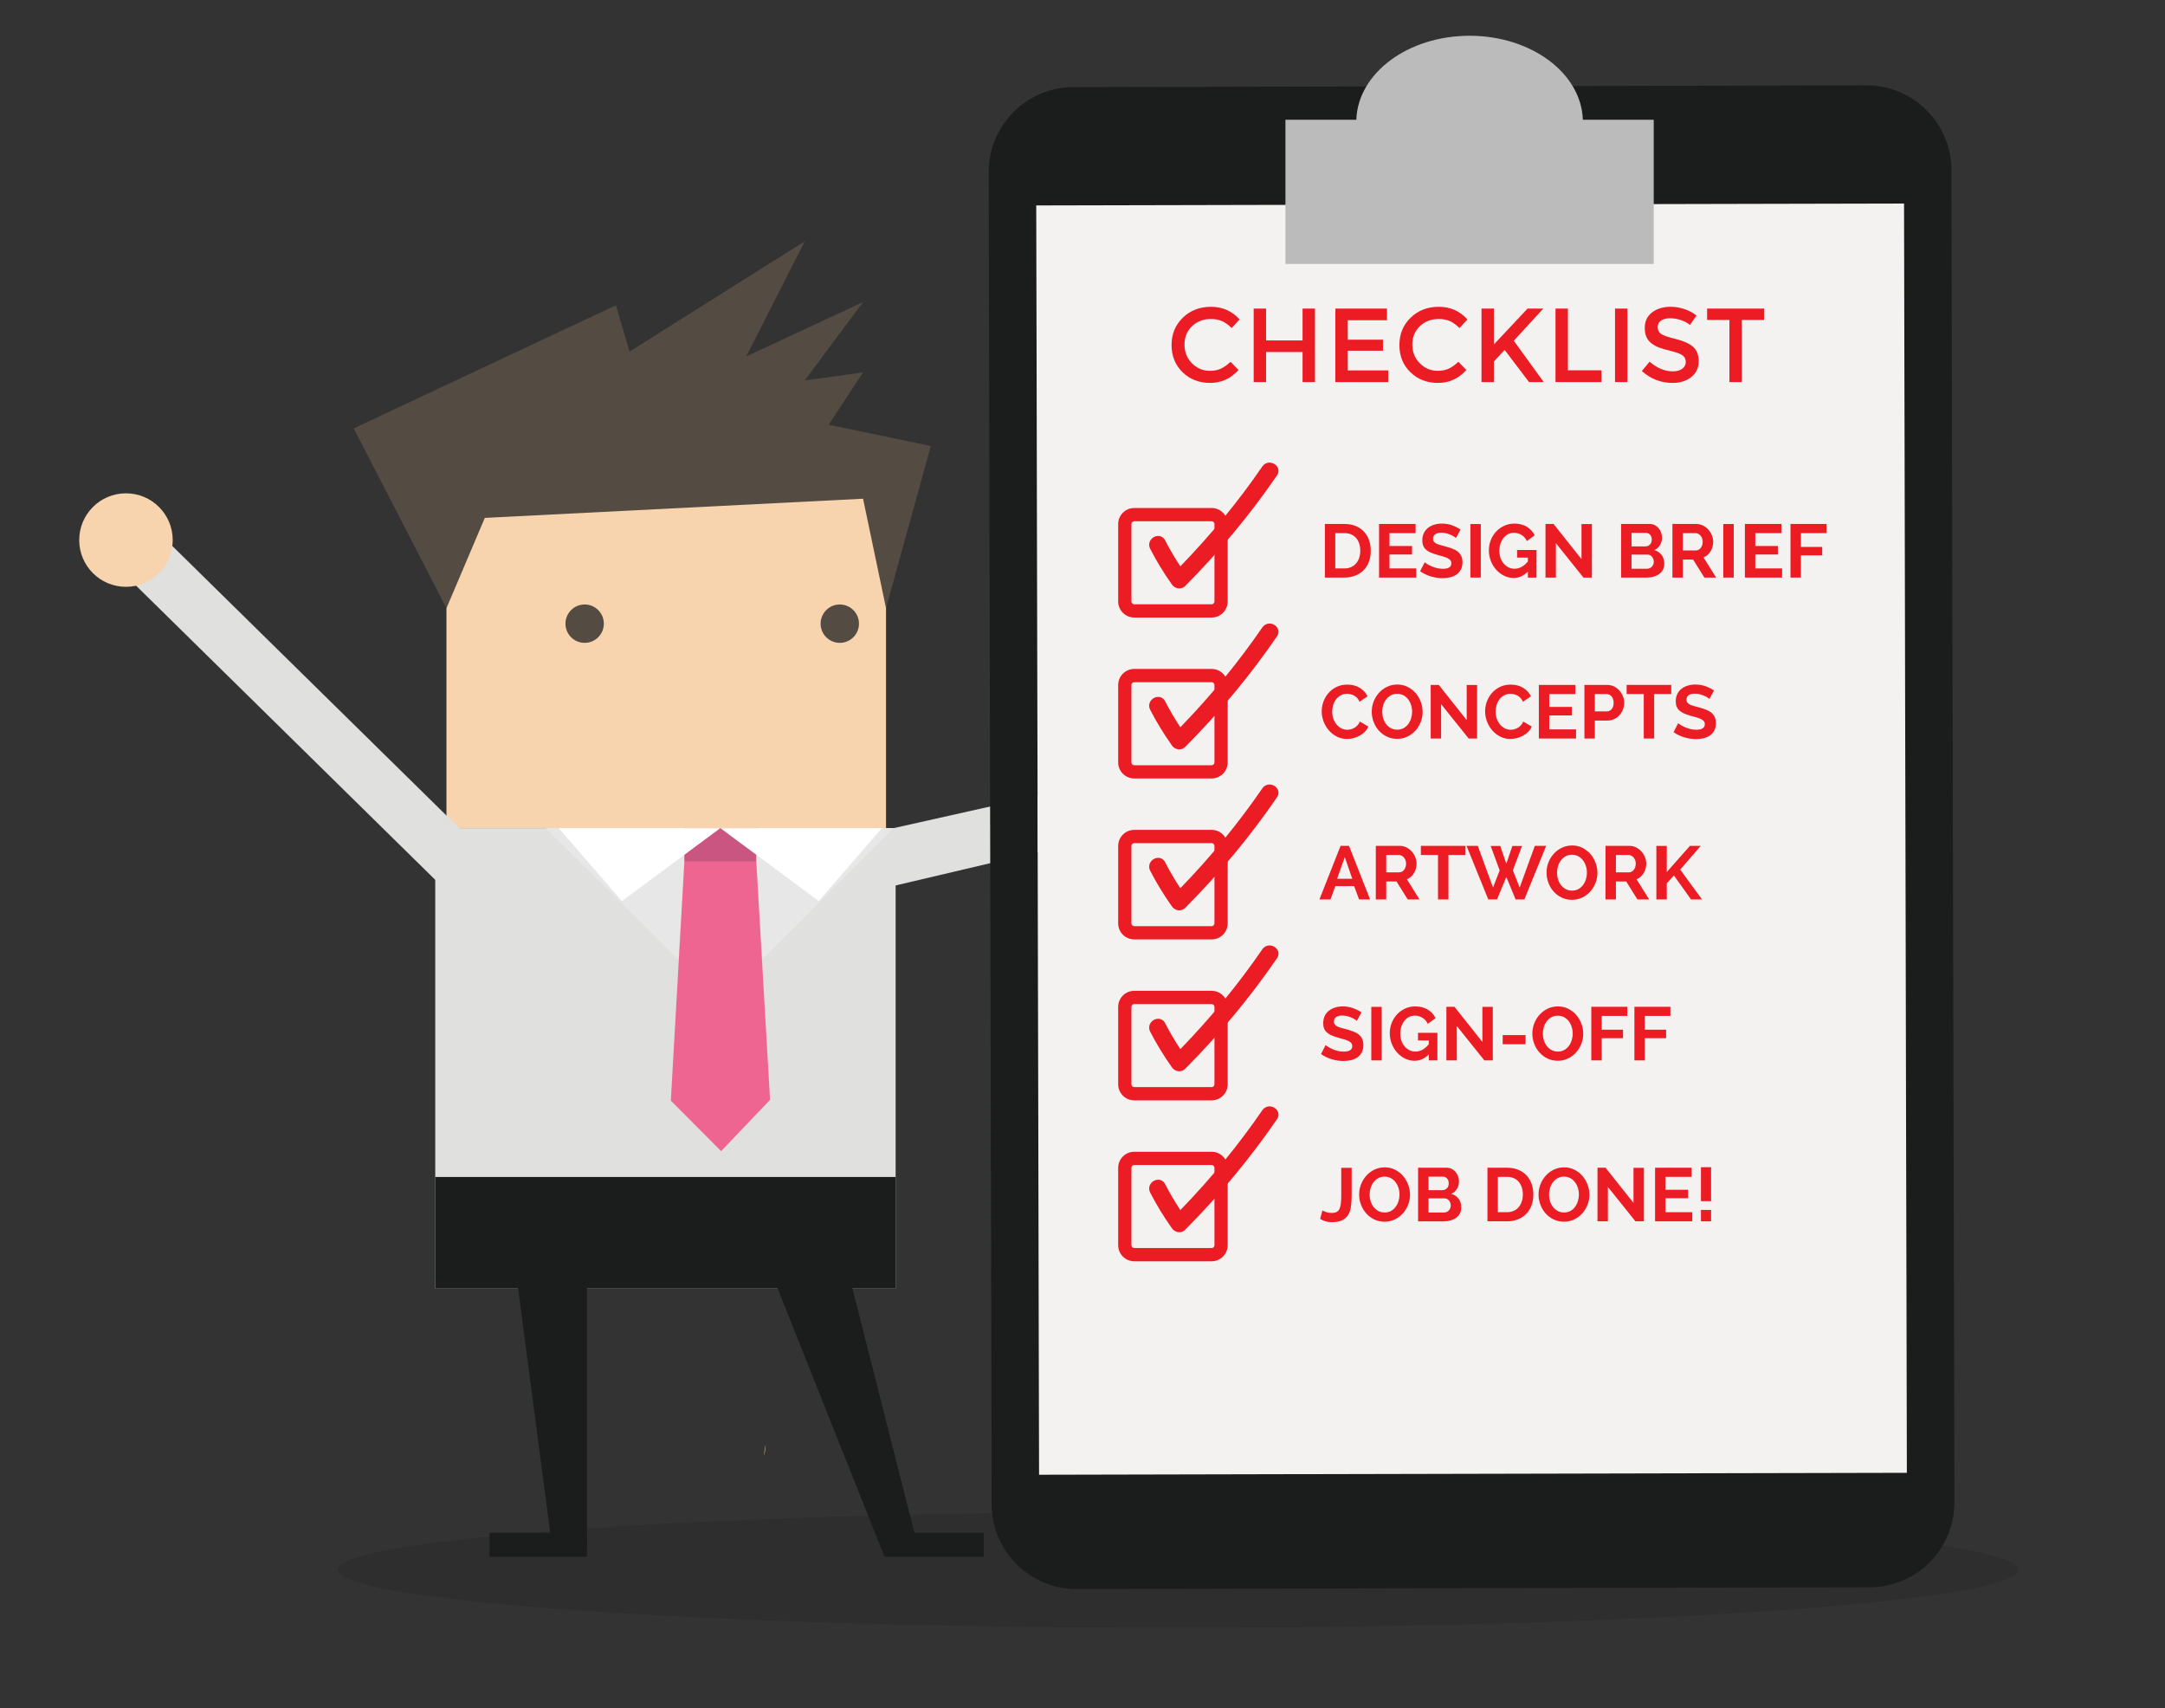 <?xml version="1.0" encoding="utf-8"?>
<!-- Generator: Adobe Illustrator 15.1.0, SVG Export Plug-In . SVG Version: 6.00 Build 0)  -->
<!DOCTYPE svg PUBLIC "-//W3C//DTD SVG 1.1//EN" "http://www.w3.org/Graphics/SVG/1.1/DTD/svg11.dtd">
<svg version="1.1" id="Layer_1" xmlns="http://www.w3.org/2000/svg" xmlns:xlink="http://www.w3.org/1999/xlink" x="0px" y="0px"
	 width="1090px" height="860px" viewBox="0 0 1090 860" enable-background="new 0 0 1090 860" xml:space="preserve">
<rect x="0" y="0" width="1090" height="860" fill="#333333" stroke="none"/>
<g>
	<ellipse opacity="0.1" cx="593.082" cy="790.199" rx="422.98" ry="29.254"/>
	<g>
		<polygon fill="#D3B35F" points="385.248,727.274 385.246,727.274 385.246,727.28 		"/>
		<path fill="#F9D76D" d="M385.178,730.286c0.124-0.998,0.144-2.001,0.068-3.006l-0.577,5.434
			C384.902,731.917,385.078,731.11,385.178,730.286z"/>
		<rect x="219.135" y="416.867" fill="#E0E0DF" width="231.779" height="231.781"/>
		<polygon fill="#1B1C1C" points="253.681,594.122 277.822,777.615 295.527,777.615 295.527,594.122 		"/>
		<rect x="246.438" y="771.578" fill="#1B1C1C" width="49.09" height="12.072"/>
		<polygon fill="#1B1C1C" points="416.279,597.698 461.758,777.098 445.309,783.65 377.399,613.187 		"/>
		<polygon fill="#F7D3AE" points="224.77,235.791 224.77,308.609 224.77,416.867 446.088,416.867 446.088,311.075 446.088,235.791 
					"/>
		<polygon fill="#E8E7E7" points="380.771,433.766 383.838,482.889 449.928,416.867 380.771,416.867 380.771,433.766 		"/>
		<polygon fill="#E8E7E7" points="344.559,416.867 274.668,416.867 341.482,482.889 344.559,433.766 		"/>
		<polygon fill="#CA5580" points="362.666,433.766 380.771,433.766 380.771,416.867 344.559,416.867 344.559,433.766 		"/>
		<polygon fill="#EF6592" points="387.699,553.647 380.771,433.766 380.771,433.766 362.666,433.766 344.559,433.766 
			337.742,554.052 363.066,579.472 		"/>
		<polygon fill="#FFFFFF" points="362.666,416.867 313.102,453.6 281.326,416.867 		"/>
		<polygon fill="#FFFFFF" points="362.666,416.867 412.231,453.6 444.006,416.867 		"/>
		<circle fill="#544B43" cx="294.355" cy="313.949" r="9.658"/>
		<circle fill="#544B43" cx="422.806" cy="313.949" r="9.657"/>
		<rect x="219.135" y="592.481" fill="#1B1C1C" width="231.779" height="56.166"/>
		<polygon fill="#544B43" points="224.77,306.175 178.091,215.637 310.102,153.668 316.918,177.007 405.167,121.478 
			375.695,179.422 434.518,152.059 405.167,191.495 434.518,187.469 417.17,213.828 468.619,224.489 446.088,306.175 
			434.518,251.047 244.083,260.705 		"/>
		<rect x="446.236" y="771.578" fill="#1B1C1C" width="49.09" height="12.072"/>
		<g>
			<polygon fill="#E0E0DF" points="569.934,417.708 449.861,445.975 449.928,416.867 563.738,391.389 			"/>
			<circle fill="#F7D3AE" cx="574.257" cy="403.032" r="23.539"/>
		</g>
		<g>
			
				<rect x="25.899" y="360.159" transform="matrix(-0.713 -0.701 0.701 -0.713 25.917 757.957)" fill="#E0E0DF" width="284.147" height="27.038"/>
			<circle fill="#F7D3AE" cx="63.417" cy="271.868" r="23.539"/>
		</g>
		<g>
			<g>
				<g>
					<path fill="#1B1C1C" d="M982.476,85.58c-0.052-23.551-19.255-42.668-42.806-42.617l-399.283,0.89
						c-23.551,0.051-42.668,19.255-42.615,42.807l1.494,670.626c0.049,23.553,19.254,42.67,42.805,42.615l399.285-0.887
						c23.549-0.055,42.668-19.255,42.615-42.807L982.476,85.58z M523.137,742.36l-1.421-638.938l105.579-0.236l331.312-0.738
						l0.733,330.124l0.688,308.817L523.137,742.36z"/>
					<polygon fill="#F4F2F1" points="959.341,432.572 958.607,102.448 627.295,103.186 521.716,103.422 523.137,742.36 
						960.029,741.39 					"/>
				</g>
			</g>
			<path fill="#BBBBBC" d="M796.906,60.284c-0.76-23.449-25.985-42.285-57.02-42.285c-31.033,0-56.26,18.836-57.019,42.285h-35.689
				v72.574h185.417V60.284H796.906z"/>
		</g>
		<g>
			<path fill="#EC1C24" d="M609.11,186.673c2.151,0,4.005-0.361,5.558-1.085c1.553-0.723,3.176-1.879,4.87-3.467l4.022,4.129
				c-3.918,4.34-8.673,6.511-14.266,6.511c-5.592,0-10.233-1.8-13.92-5.399c-3.688-3.599-5.531-8.151-5.531-13.656
				s1.879-10.092,5.637-13.762c3.758-3.67,8.504-5.505,14.238-5.505s10.525,2.117,14.371,6.352l-3.971,4.34
				c-1.764-1.693-3.432-2.875-5.002-3.546c-1.57-0.669-3.414-1.005-5.53-1.005c-3.741,0-6.882,1.209-9.423,3.625
				c-2.539,2.418-3.811,5.505-3.811,9.264c0,3.758,1.262,6.899,3.785,9.421C602.661,185.412,605.652,186.673,609.11,186.673z"/>
			<path fill="#EC1C24" d="M631.182,192.336v-36.999h6.246v16.038h18.367v-16.038h6.246v36.999h-6.246v-15.138h-18.367v15.138
				H631.182z"/>
			<path fill="#EC1C24" d="M698.299,155.337v5.875h-19.744v9.792h17.732v5.558h-17.732v9.898h20.379v5.875h-26.625v-36.999H698.299z
				"/>
			<path fill="#EC1C24" d="M723.812,186.673c2.151,0,4.005-0.361,5.558-1.085c1.553-0.723,3.176-1.879,4.87-3.467l4.022,4.129
				c-3.918,4.34-8.672,6.511-14.265,6.511s-10.234-1.8-13.921-5.399c-3.688-3.599-5.531-8.151-5.531-13.656
				s1.879-10.092,5.637-13.762c3.758-3.67,8.504-5.505,14.238-5.505s10.525,2.117,14.371,6.352l-3.971,4.34
				c-1.764-1.693-3.432-2.875-5.002-3.546c-1.57-0.669-3.414-1.005-5.53-1.005c-3.741,0-6.882,1.209-9.423,3.625
				c-2.539,2.418-3.811,5.505-3.811,9.264c0,3.758,1.262,6.899,3.785,9.421C717.362,185.412,720.354,186.673,723.812,186.673z"/>
			<path fill="#EC1C24" d="M745.883,155.337h6.246v18.05l16.939-18.05h7.939l-14.875,16.197l15.086,20.802h-7.41l-12.279-16.197
				l-5.4,5.823v10.375h-6.246V155.337z"/>
			<path fill="#EC1C24" d="M783.146,192.336v-36.999h6.246v31.071h16.885v5.928H783.146z"/>
			<path fill="#EC1C24" d="M813.105,155.337h6.246v36.999h-6.246V155.337z"/>
			<path fill="#EC1C24" d="M840.816,160.207c-1.818,0-3.31,0.371-4.475,1.112c-1.164,0.741-1.746,1.861-1.746,3.361
				c0,1.5,0.582,2.646,1.746,3.44c1.165,0.794,3.644,1.65,7.438,2.567c3.793,0.918,6.651,2.206,8.576,3.864
				c1.922,1.659,2.884,4.103,2.884,7.331c0,3.229-1.218,5.849-3.652,7.86c-2.435,2.012-5.628,3.018-9.581,3.018
				c-5.787,0-10.922-1.994-15.402-5.981l3.916-4.711c3.74,3.247,7.623,4.87,11.646,4.87c2.011,0,3.607-0.432,4.789-1.297
				c1.182-0.864,1.773-2.011,1.773-3.44s-0.556-2.541-1.668-3.334c-1.111-0.794-3.025-1.517-5.742-2.171
				c-2.718-0.652-4.783-1.252-6.193-1.799c-1.411-0.546-2.665-1.261-3.758-2.144c-2.188-1.658-3.281-4.199-3.281-7.623
				c0-3.422,1.242-6.06,3.73-7.913c2.488-1.853,5.566-2.779,9.236-2.779c2.365,0,4.712,0.389,7.041,1.165
				c2.328,0.776,4.34,1.871,6.034,3.282l-3.335,4.711c-1.095-0.988-2.576-1.8-4.447-2.435
				C844.476,160.525,842.633,160.207,840.816,160.207z"/>
			<path fill="#EC1C24" d="M876.941,161.054v31.282h-6.246v-31.282h-11.223v-5.717h28.689v5.717H876.941z"/>
		</g>
		<g>
			<g>
				<path fill="#EC1C24" d="M610.002,310.863h-38.938c-4.468,0-8.102-3.634-8.102-8.102v-38.938c0-4.468,3.634-8.102,8.102-8.102
					h38.938c4.467,0,8.102,3.634,8.102,8.102v38.938C618.104,307.229,614.469,310.863,610.002,310.863z M571.063,262.394
					c-0.788,0-1.43,0.641-1.43,1.43v38.938c0,0.789,0.642,1.43,1.43,1.43h38.938c0.789,0,1.43-0.641,1.43-1.43v-38.938
					c0-0.789-0.641-1.43-1.43-1.43H571.063z"/>
			</g>
			<path fill="#EC1C24" d="M643.231,235.267c-0.755-1.431-2.399-2.393-4.093-2.393c-1.445,0-2.754,0.702-3.592,1.925
				c-11.918,17.403-25.805,34.316-41.287,50.29c-2.921-4.445-5.43-8.732-7.646-13.057c-0.729-1.425-2.013-2.242-3.519-2.242
				c-1.54,0-3.072,0.878-3.904,2.238c-0.792,1.297-0.838,2.839-0.124,4.231c3.078,6.008,6.648,11.875,10.917,17.938
				c0.895,1.27,2.303,2.028,3.766,2.028c1.107,0,2.16-0.447,2.967-1.258c17.264-17.363,32.805-36.08,46.192-55.629
				C643.797,238.044,643.912,236.56,643.231,235.267z"/>
		</g>
		<g>
			<g>
				<path fill="#EC1C24" d="M610.002,391.879h-38.938c-4.468,0-8.102-3.634-8.102-8.102v-38.938c0-4.467,3.634-8.102,8.102-8.102
					h38.938c4.467,0,8.102,3.634,8.102,8.102v38.938C618.104,388.245,614.469,391.879,610.002,391.879z M571.063,343.41
					c-0.788,0-1.43,0.642-1.43,1.43v38.938c0,0.789,0.642,1.43,1.43,1.43h38.938c0.789,0,1.43-0.641,1.43-1.43v-38.938
					c0-0.788-0.641-1.43-1.43-1.43H571.063z"/>
			</g>
			<path fill="#EC1C24" d="M643.231,316.283c-0.755-1.431-2.399-2.393-4.093-2.393c-1.445,0-2.754,0.702-3.592,1.924
				c-11.918,17.404-25.805,34.316-41.287,50.291c-2.921-4.446-5.43-8.733-7.646-13.058c-0.729-1.425-2.013-2.242-3.519-2.242
				c-1.54,0-3.072,0.879-3.904,2.239c-0.792,1.297-0.838,2.839-0.124,4.231c3.078,6.007,6.648,11.875,10.917,17.937
				c0.895,1.271,2.303,2.028,3.766,2.028c1.107,0,2.16-0.447,2.967-1.258c17.264-17.363,32.805-36.08,46.192-55.629
				C643.797,319.06,643.912,317.576,643.231,316.283z"/>
		</g>
		<g>
			<g>
				<path fill="#EC1C24" d="M610.002,472.896h-38.938c-4.468,0-8.102-3.635-8.102-8.103v-38.938c0-4.467,3.634-8.102,8.102-8.102
					h38.938c4.467,0,8.102,3.635,8.102,8.102v38.938C618.104,469.261,614.469,472.896,610.002,472.896z M571.063,424.426
					c-0.788,0-1.43,0.641-1.43,1.43v38.938c0,0.79,0.642,1.43,1.43,1.43h38.938c0.789,0,1.43-0.64,1.43-1.43v-38.938
					c0-0.789-0.641-1.43-1.43-1.43H571.063z"/>
			</g>
			<path fill="#EC1C24" d="M643.231,397.299c-0.755-1.431-2.399-2.393-4.093-2.393c-1.445,0-2.754,0.702-3.592,1.925
				c-11.918,17.404-25.805,34.316-41.287,50.291c-2.921-4.445-5.43-8.732-7.646-13.057c-0.729-1.426-2.013-2.242-3.519-2.242
				c-1.54,0-3.072,0.879-3.904,2.238c-0.792,1.297-0.838,2.839-0.124,4.23c3.078,6.008,6.648,11.876,10.917,17.938
				c0.895,1.27,2.303,2.027,3.766,2.027c1.107,0,2.16-0.446,2.967-1.258c17.264-17.363,32.805-36.08,46.192-55.629
				C643.797,400.075,643.912,398.592,643.231,397.299z"/>
		</g>
		<g>
			<g>
				<path fill="#EC1C24" d="M610.002,553.911h-38.938c-4.468,0-8.102-3.635-8.102-8.102v-38.938c0-4.467,3.634-8.102,8.102-8.102
					h38.938c4.467,0,8.102,3.635,8.102,8.102v38.938C618.104,550.276,614.469,553.911,610.002,553.911z M571.063,505.442
					c-0.788,0-1.43,0.641-1.43,1.43v38.938c0,0.789,0.642,1.43,1.43,1.43h38.938c0.789,0,1.43-0.641,1.43-1.43v-38.938
					c0-0.789-0.641-1.43-1.43-1.43H571.063z"/>
			</g>
			<path fill="#EC1C24" d="M643.231,478.315c-0.755-1.432-2.399-2.394-4.093-2.394c-1.445,0-2.754,0.702-3.592,1.925
				c-11.918,17.404-25.805,34.316-41.287,50.291c-2.921-4.445-5.43-8.733-7.646-13.058c-0.729-1.426-2.013-2.242-3.519-2.242
				c-1.54,0-3.072,0.878-3.904,2.238c-0.792,1.298-0.838,2.839-0.124,4.231c3.078,6.008,6.648,11.875,10.917,17.938
				c0.895,1.271,2.303,2.027,3.766,2.027c1.107,0,2.16-0.446,2.967-1.258c17.264-17.363,32.805-36.079,46.192-55.629
				C643.797,481.091,643.912,479.607,643.231,478.315z"/>
		</g>
		<g>
			<g>
				<path fill="#EC1C24" d="M610.002,634.927h-38.938c-4.468,0-8.102-3.634-8.102-8.102v-38.938c0-4.467,3.634-8.102,8.102-8.102
					h38.938c4.467,0,8.102,3.635,8.102,8.102v38.938C618.104,631.293,614.469,634.927,610.002,634.927z M571.063,586.458
					c-0.788,0-1.43,0.641-1.43,1.43v38.938c0,0.789,0.642,1.43,1.43,1.43h38.938c0.789,0,1.43-0.641,1.43-1.43v-38.938
					c0-0.789-0.641-1.43-1.43-1.43H571.063z"/>
			</g>
			<path fill="#EC1C24" d="M643.231,559.331c-0.755-1.432-2.399-2.394-4.093-2.394c-1.445,0-2.754,0.702-3.592,1.925
				c-11.918,17.404-25.805,34.316-41.287,50.291c-2.921-4.445-5.43-8.732-7.646-13.057c-0.729-1.427-2.013-2.242-3.519-2.242
				c-1.54,0-3.072,0.878-3.904,2.238c-0.792,1.297-0.838,2.838-0.124,4.23c3.078,6.008,6.648,11.875,10.917,17.938
				c0.895,1.271,2.303,2.028,3.766,2.028c1.107,0,2.16-0.446,2.967-1.259c17.264-17.362,32.805-36.078,46.192-55.629
				C643.797,562.107,643.912,560.624,643.231,559.331z"/>
		</g>
	</g>
</g>
<g>
	<path fill="#EC1C24" d="M667.024,290.741v-26.98h9.805c2.204,0,4.136,0.355,5.795,1.064c1.659,0.709,3.046,1.672,4.161,2.888
		c1.114,1.216,1.95,2.641,2.508,4.275c0.557,1.634,0.836,3.376,0.836,5.225c0,2.052-0.311,3.908-0.931,5.567
		c-0.621,1.66-1.515,3.078-2.68,4.256c-1.165,1.178-2.564,2.09-4.198,2.736c-1.635,0.646-3.465,0.969-5.491,0.969H667.024z
		 M684.847,277.213c0-1.292-0.178-2.482-0.532-3.572c-0.354-1.089-0.874-2.026-1.558-2.812c-0.684-0.785-1.526-1.393-2.527-1.824
		s-2.134-0.646-3.4-0.646h-4.561v17.784h4.561c1.292,0,2.438-0.228,3.438-0.684c1.001-0.456,1.837-1.083,2.509-1.881
		c0.671-0.798,1.184-1.741,1.538-2.831C684.669,279.658,684.847,278.48,684.847,277.213z"/>
	<path fill="#EC1C24" d="M713.042,286.143v4.598h-18.734v-26.98H712.7v4.598h-13.148v6.498h11.362v4.256h-11.362v7.03H713.042z"/>
	<path fill="#EC1C24" d="M733.029,270.829c-0.178-0.177-0.5-0.418-0.969-0.722c-0.469-0.304-1.039-0.602-1.71-0.893
		c-0.672-0.291-1.4-0.538-2.186-0.741c-0.785-0.203-1.583-0.304-2.394-0.304c-1.444,0-2.521,0.266-3.23,0.798
		c-0.709,0.532-1.063,1.279-1.063,2.242c0,0.558,0.133,1.021,0.399,1.387c0.266,0.368,0.651,0.69,1.158,0.969
		s1.146,0.532,1.919,0.76s1.666,0.469,2.68,0.722c1.316,0.355,2.514,0.735,3.591,1.14c1.076,0.406,1.988,0.912,2.736,1.52
		c0.746,0.608,1.323,1.337,1.729,2.185c0.405,0.849,0.608,1.894,0.608,3.135c0,1.444-0.272,2.679-0.817,3.705
		c-0.545,1.026-1.273,1.856-2.185,2.489c-0.912,0.634-1.977,1.096-3.192,1.387c-1.216,0.291-2.483,0.437-3.8,0.437
		c-2.027,0-4.028-0.304-6.004-0.912c-1.977-0.608-3.75-1.469-5.32-2.584l2.318-4.522c0.228,0.228,0.639,0.526,1.234,0.893
		c0.595,0.367,1.298,0.735,2.109,1.102c0.811,0.368,1.71,0.678,2.698,0.931c0.987,0.253,2.001,0.38,3.04,0.38
		c2.888,0,4.332-0.924,4.332-2.774c0-0.608-0.165-1.114-0.494-1.52c-0.33-0.405-0.798-0.76-1.406-1.064
		c-0.608-0.304-1.343-0.583-2.204-0.836c-0.861-0.253-1.824-0.519-2.888-0.798c-1.292-0.354-2.413-0.741-3.363-1.159
		s-1.742-0.905-2.375-1.463c-0.634-0.557-1.108-1.216-1.425-1.976c-0.317-0.76-0.476-1.659-0.476-2.698
		c0-1.368,0.253-2.584,0.761-3.648c0.506-1.064,1.209-1.95,2.108-2.66c0.899-0.709,1.944-1.248,3.136-1.615
		c1.19-0.367,2.47-0.551,3.838-0.551c1.899,0,3.647,0.298,5.243,0.893c1.597,0.595,2.989,1.298,4.181,2.109L733.029,270.829z"/>
	<path fill="#EC1C24" d="M740.286,290.741v-26.942h5.244v26.942H740.286z"/>
	<path fill="#EC1C24" d="M769.243,287.701c-2.078,2.154-4.472,3.23-7.183,3.23c-1.723,0-3.344-0.38-4.864-1.14
		c-1.52-0.76-2.844-1.779-3.971-3.059s-2.014-2.755-2.66-4.427c-0.646-1.672-0.969-3.407-0.969-5.206
		c0-1.849,0.323-3.591,0.969-5.225c0.646-1.634,1.545-3.065,2.698-4.294c1.152-1.229,2.508-2.204,4.066-2.926
		c1.558-0.722,3.249-1.083,5.072-1.083c2.457,0,4.561,0.532,6.309,1.596c1.748,1.064,3.064,2.496,3.952,4.294l-3.914,2.888
		c-0.659-1.342-1.564-2.368-2.717-3.078c-1.153-0.708-2.427-1.064-3.819-1.064c-1.115,0-2.122,0.241-3.021,0.722
		c-0.899,0.481-1.666,1.14-2.299,1.976c-0.634,0.836-1.127,1.799-1.481,2.888c-0.355,1.09-0.532,2.242-0.532,3.458
		c0,1.267,0.189,2.451,0.57,3.553c0.38,1.102,0.911,2.059,1.596,2.869c0.684,0.811,1.487,1.45,2.413,1.919
		c0.924,0.469,1.943,0.703,3.059,0.703c2.482,0,4.725-1.229,6.727-3.686v-1.9h-5.435v-3.838h9.767v13.87h-4.332V287.701z"/>
	<path fill="#EC1C24" d="M783.341,273.451v17.29h-5.244v-26.98h4.066l14.061,17.708v-17.67h5.243v26.942h-4.256L783.341,273.451z"/>
	<path fill="#EC1C24" d="M837.908,283.787c0,1.14-0.228,2.141-0.684,3.002c-0.456,0.862-1.083,1.583-1.881,2.166
		c-0.799,0.583-1.724,1.026-2.774,1.33c-1.052,0.304-2.173,0.456-3.363,0.456h-13.034v-26.98h14.44c0.937,0,1.786,0.203,2.546,0.608
		c0.76,0.406,1.406,0.931,1.938,1.577c0.531,0.646,0.943,1.381,1.234,2.204s0.438,1.653,0.438,2.489c0,1.317-0.33,2.553-0.988,3.705
		c-0.659,1.153-1.621,2.008-2.888,2.565c1.545,0.456,2.768,1.273,3.667,2.451C837.458,280.538,837.908,282.014,837.908,283.787z
		 M821.416,268.245v6.802h6.992c0.887,0,1.64-0.304,2.261-0.912s0.932-1.444,0.932-2.508c0-1.039-0.285-1.862-0.855-2.47
		c-0.569-0.608-1.272-0.912-2.108-0.912H821.416z M832.626,282.799c0-0.481-0.082-0.943-0.247-1.387
		c-0.165-0.443-0.386-0.83-0.665-1.159c-0.278-0.329-0.607-0.589-0.987-0.779s-0.798-0.285-1.254-0.285h-8.057v7.106h7.79
		c0.481,0,0.932-0.089,1.35-0.266s0.778-0.424,1.083-0.741c0.304-0.316,0.544-0.69,0.722-1.121
		C832.537,283.736,832.626,283.28,832.626,282.799z"/>
	<path fill="#EC1C24" d="M842.012,290.741v-26.98h11.933c1.241,0,2.388,0.26,3.438,0.779c1.052,0.52,1.957,1.204,2.718,2.052
		c0.76,0.849,1.354,1.812,1.785,2.888c0.431,1.077,0.646,2.16,0.646,3.249c0,1.748-0.438,3.338-1.311,4.769
		c-0.874,1.432-2.059,2.464-3.554,3.097l6.347,10.146h-5.929l-5.662-9.044h-5.168v9.044H842.012z M847.256,277.099h6.574
		c0.481,0,0.931-0.114,1.349-0.342c0.419-0.228,0.779-0.538,1.083-0.931c0.305-0.393,0.545-0.855,0.723-1.387
		c0.177-0.532,0.266-1.102,0.266-1.71c0-0.633-0.102-1.216-0.304-1.748c-0.203-0.532-0.475-0.994-0.817-1.387
		c-0.342-0.393-0.734-0.696-1.178-0.912c-0.443-0.215-0.893-0.323-1.349-0.323h-6.347V277.099z"/>
	<path fill="#EC1C24" d="M867.624,290.741v-26.942h5.244v26.942H867.624z"/>
	<path fill="#EC1C24" d="M897.227,286.143v4.598h-18.734v-26.98h18.393v4.598h-13.148v6.498h11.362v4.256h-11.362v7.03H897.227z"/>
	<path fill="#EC1C24" d="M901.443,290.741v-26.98h18.127v4.598h-12.883v6.954h10.717v4.256h-10.717v11.172H901.443z"/>
</g>
<g>
	<path fill="#EC1C24" d="M665.429,358.076c0-1.646,0.291-3.274,0.874-4.883c0.583-1.608,1.425-3.046,2.527-4.313
		c1.102-1.267,2.451-2.292,4.047-3.078c1.596-0.785,3.42-1.178,5.472-1.178c2.406,0,4.49,0.545,6.251,1.634
		c1.761,1.089,3.06,2.508,3.896,4.256l-4.028,2.774c-0.304-0.76-0.697-1.4-1.178-1.919c-0.481-0.519-1.007-0.931-1.577-1.235
		c-0.57-0.304-1.159-0.525-1.767-0.665c-0.608-0.139-1.191-0.209-1.748-0.209c-1.242,0-2.331,0.266-3.269,0.798
		c-0.938,0.532-1.717,1.223-2.337,2.071c-0.621,0.849-1.09,1.812-1.406,2.888s-0.475,2.147-0.475,3.211
		c0,1.191,0.184,2.337,0.551,3.439s0.887,2.071,1.559,2.907c0.671,0.836,1.475,1.508,2.412,2.014c0.938,0.507,1.964,0.76,3.078,0.76
		c0.583,0,1.179-0.076,1.786-0.228c0.608-0.152,1.197-0.392,1.768-0.722c0.569-0.329,1.095-0.753,1.576-1.273
		c0.481-0.519,0.874-1.146,1.179-1.881l4.294,2.47c-0.405,1.014-0.995,1.907-1.768,2.679c-0.772,0.773-1.652,1.425-2.641,1.957
		c-0.988,0.532-2.027,0.938-3.116,1.216s-2.166,0.418-3.229,0.418c-1.875,0-3.591-0.405-5.149-1.216
		c-1.558-0.811-2.901-1.868-4.028-3.173c-1.127-1.304-2.001-2.786-2.621-4.446C665.739,361.49,665.429,359.799,665.429,358.076z"/>
	<path fill="#EC1C24" d="M703.392,371.946c-1.9,0-3.636-0.386-5.206-1.159c-1.571-0.772-2.921-1.798-4.048-3.078
		s-1.994-2.742-2.603-4.389c-0.608-1.646-0.912-3.331-0.912-5.054c0-1.798,0.323-3.521,0.969-5.168
		c0.646-1.646,1.545-3.103,2.698-4.37c1.152-1.267,2.514-2.273,4.085-3.021c1.57-0.747,3.28-1.121,5.13-1.121
		c1.9,0,3.635,0.399,5.206,1.197c1.57,0.798,2.913,1.843,4.028,3.135c1.114,1.292,1.976,2.761,2.584,4.408
		c0.607,1.647,0.912,3.319,0.912,5.016c0,1.799-0.323,3.515-0.969,5.149c-0.646,1.634-1.539,3.078-2.68,4.332
		c-1.14,1.254-2.495,2.255-4.065,3.002C706.95,371.573,705.24,371.946,703.392,371.946z M695.905,358.266
		c0,1.166,0.171,2.293,0.513,3.382c0.342,1.089,0.836,2.052,1.482,2.888c0.646,0.836,1.438,1.508,2.375,2.014
		c0.937,0.507,2.001,0.76,3.191,0.76c1.217,0,2.286-0.26,3.211-0.779c0.925-0.519,1.704-1.209,2.338-2.071
		c0.633-0.861,1.114-1.83,1.443-2.907c0.329-1.076,0.494-2.172,0.494-3.287c0-1.165-0.178-2.292-0.532-3.382
		c-0.354-1.089-0.854-2.052-1.501-2.888c-0.646-0.836-1.432-1.501-2.355-1.995c-0.926-0.494-1.971-0.741-3.136-0.741
		c-1.216,0-2.286,0.26-3.211,0.779c-0.925,0.52-1.71,1.203-2.355,2.052c-0.646,0.849-1.134,1.812-1.463,2.888
		C696.069,356.057,695.905,357.152,695.905,358.266z"/>
	<path fill="#EC1C24" d="M725.545,354.466v17.29h-5.244v-26.98h4.066l14.061,17.708v-17.67h5.243v26.942h-4.256L725.545,354.466z"/>
	<path fill="#EC1C24" d="M747.698,358.076c0-1.646,0.291-3.274,0.874-4.883c0.583-1.608,1.425-3.046,2.527-4.313
		c1.102-1.267,2.451-2.292,4.047-3.078c1.596-0.785,3.42-1.178,5.472-1.178c2.406,0,4.49,0.545,6.251,1.634
		c1.761,1.089,3.06,2.508,3.896,4.256l-4.028,2.774c-0.304-0.76-0.697-1.4-1.178-1.919c-0.481-0.519-1.007-0.931-1.577-1.235
		c-0.57-0.304-1.159-0.525-1.767-0.665c-0.608-0.139-1.191-0.209-1.748-0.209c-1.242,0-2.331,0.266-3.269,0.798
		c-0.938,0.532-1.717,1.223-2.337,2.071c-0.621,0.849-1.09,1.812-1.406,2.888s-0.475,2.147-0.475,3.211
		c0,1.191,0.184,2.337,0.551,3.439s0.887,2.071,1.559,2.907c0.671,0.836,1.475,1.508,2.412,2.014c0.938,0.507,1.964,0.76,3.078,0.76
		c0.583,0,1.179-0.076,1.786-0.228c0.608-0.152,1.197-0.392,1.768-0.722c0.569-0.329,1.095-0.753,1.576-1.273
		c0.481-0.519,0.874-1.146,1.179-1.881l4.294,2.47c-0.405,1.014-0.995,1.907-1.768,2.679c-0.772,0.773-1.652,1.425-2.641,1.957
		c-0.988,0.532-2.027,0.938-3.116,1.216s-2.166,0.418-3.229,0.418c-1.875,0-3.591-0.405-5.149-1.216
		c-1.558-0.811-2.901-1.868-4.028-3.173c-1.127-1.304-2.001-2.786-2.621-4.446C748.009,361.49,747.698,359.799,747.698,358.076z"/>
	<path fill="#EC1C24" d="M793.488,367.158v4.598h-18.734v-26.98h18.393v4.598h-13.148v6.498h11.362v4.256h-11.362v7.03H793.488z"/>
	<path fill="#EC1C24" d="M797.705,371.756v-26.98h11.438c1.241,0,2.388,0.26,3.439,0.779c1.051,0.52,1.957,1.204,2.717,2.052
		c0.76,0.849,1.354,1.812,1.786,2.888c0.43,1.077,0.646,2.16,0.646,3.249c0,1.14-0.203,2.249-0.607,3.325
		c-0.406,1.077-0.976,2.033-1.711,2.869c-0.734,0.836-1.621,1.507-2.659,2.014c-1.039,0.507-2.18,0.76-3.42,0.76h-6.385v9.044
		H797.705z M802.949,358.114h6.08c0.963,0,1.768-0.393,2.413-1.178c0.646-0.785,0.969-1.849,0.969-3.192
		c0-0.684-0.102-1.298-0.304-1.843c-0.203-0.544-0.469-1.007-0.798-1.387c-0.329-0.38-0.716-0.665-1.159-0.855
		s-0.893-0.285-1.349-0.285h-5.853V358.114z"/>
	<path fill="#EC1C24" d="M841.405,349.375h-8.588v22.382h-5.244v-22.382h-8.626v-4.598h22.458V349.375z"/>
	<path fill="#EC1C24" d="M860.633,351.844c-0.178-0.177-0.5-0.418-0.969-0.722c-0.469-0.304-1.039-0.602-1.71-0.893
		c-0.672-0.291-1.4-0.538-2.186-0.741c-0.785-0.203-1.583-0.304-2.394-0.304c-1.444,0-2.521,0.266-3.23,0.798
		c-0.709,0.532-1.063,1.279-1.063,2.242c0,0.558,0.133,1.021,0.399,1.387c0.266,0.368,0.651,0.69,1.158,0.969
		s1.146,0.532,1.919,0.76s1.666,0.469,2.68,0.722c1.316,0.355,2.514,0.735,3.591,1.14c1.076,0.406,1.988,0.912,2.736,1.52
		c0.746,0.608,1.323,1.337,1.729,2.185c0.405,0.849,0.608,1.894,0.608,3.135c0,1.444-0.272,2.679-0.817,3.705
		c-0.545,1.026-1.273,1.856-2.185,2.489c-0.912,0.634-1.977,1.096-3.192,1.387c-1.216,0.291-2.483,0.437-3.8,0.437
		c-2.027,0-4.028-0.304-6.004-0.912c-1.977-0.608-3.75-1.469-5.32-2.584l2.318-4.522c0.228,0.228,0.639,0.526,1.234,0.893
		c0.595,0.367,1.298,0.735,2.109,1.102c0.811,0.368,1.71,0.678,2.698,0.931c0.987,0.253,2.001,0.38,3.04,0.38
		c2.888,0,4.332-0.924,4.332-2.774c0-0.608-0.165-1.114-0.494-1.52c-0.33-0.405-0.798-0.76-1.406-1.064
		c-0.608-0.304-1.343-0.583-2.204-0.836c-0.861-0.253-1.824-0.519-2.888-0.798c-1.292-0.354-2.413-0.741-3.363-1.159
		s-1.742-0.905-2.375-1.463c-0.634-0.557-1.108-1.216-1.425-1.976c-0.317-0.76-0.476-1.659-0.476-2.698
		c0-1.368,0.253-2.584,0.761-3.648c0.506-1.064,1.209-1.95,2.108-2.66c0.899-0.709,1.944-1.248,3.136-1.615
		c1.19-0.367,2.47-0.551,3.838-0.551c1.899,0,3.647,0.298,5.243,0.893c1.597,0.595,2.989,1.298,4.181,2.109L860.633,351.844z"/>
</g>
<g>
	<path fill="#EC1C24" d="M664.289,452.771l10.64-26.979h4.256l10.603,26.979h-5.548l-2.471-6.726h-9.462l-2.47,6.726H664.289z
		 M677.057,431.454l-3.876,10.905h7.639L677.057,431.454z"/>
	<path fill="#EC1C24" d="M692.674,452.771v-26.979h11.933c1.241,0,2.388,0.26,3.438,0.779c1.052,0.52,1.957,1.204,2.718,2.052
		c0.76,0.849,1.354,1.812,1.785,2.888c0.431,1.077,0.646,2.16,0.646,3.249c0,1.748-0.438,3.338-1.311,4.77
		c-0.874,1.432-2.059,2.464-3.554,3.097l6.347,10.146h-5.929l-5.662-9.043h-5.168v9.043H692.674z M697.918,439.13h6.574
		c0.481,0,0.931-0.114,1.349-0.342c0.419-0.228,0.779-0.538,1.083-0.931c0.305-0.393,0.545-0.855,0.723-1.387
		c0.177-0.533,0.266-1.103,0.266-1.711c0-0.633-0.102-1.216-0.304-1.748c-0.203-0.531-0.475-0.994-0.817-1.387
		c-0.342-0.393-0.734-0.696-1.178-0.912c-0.443-0.215-0.893-0.323-1.349-0.323h-6.347V439.13z"/>
	<path fill="#EC1C24" d="M737.819,430.39h-8.588v22.381h-5.244V430.39h-8.626v-4.598h22.458V430.39z"/>
	<path fill="#EC1C24" d="M750.511,425.868h4.826l3.04,8.93l3.04-8.93h4.863l-4.598,12.274l3.42,8.625l7.638-20.976h5.7
		l-10.981,26.979h-4.408l-4.674-11.324l-4.674,11.324h-4.408l-10.944-26.979h5.662l7.676,20.976l3.344-8.625L750.511,425.868z"/>
	<path fill="#EC1C24" d="M791.398,452.962c-1.9,0-3.636-0.386-5.206-1.159c-1.571-0.772-2.921-1.799-4.048-3.078
		s-1.994-2.742-2.603-4.389s-0.912-3.331-0.912-5.055c0-1.798,0.323-3.52,0.969-5.168c0.646-1.646,1.545-3.102,2.698-4.369
		c1.152-1.267,2.514-2.273,4.085-3.021c1.57-0.747,3.28-1.121,5.13-1.121c1.9,0,3.635,0.399,5.206,1.197
		c1.57,0.798,2.913,1.843,4.028,3.135c1.114,1.292,1.976,2.761,2.584,4.408c0.607,1.647,0.912,3.319,0.912,5.016
		c0,1.8-0.323,3.516-0.969,5.149c-0.646,1.634-1.539,3.078-2.68,4.332c-1.14,1.254-2.495,2.255-4.065,3.002
		C794.957,452.588,793.247,452.962,791.398,452.962z M783.912,439.281c0,1.166,0.171,2.294,0.513,3.383
		c0.342,1.09,0.836,2.052,1.482,2.888c0.646,0.837,1.438,1.508,2.375,2.015c0.937,0.507,2.001,0.76,3.191,0.76
		c1.217,0,2.286-0.26,3.211-0.779s1.704-1.209,2.338-2.07c0.633-0.861,1.114-1.83,1.443-2.908c0.329-1.076,0.494-2.172,0.494-3.287
		c0-1.164-0.178-2.291-0.532-3.381s-0.854-2.053-1.501-2.889c-0.646-0.836-1.432-1.501-2.355-1.994
		c-0.926-0.494-1.971-0.742-3.136-0.742c-1.216,0-2.286,0.26-3.211,0.779c-0.925,0.52-1.71,1.203-2.355,2.053
		c-0.646,0.849-1.134,1.811-1.463,2.888C784.076,437.072,783.912,438.168,783.912,439.281z"/>
	<path fill="#EC1C24" d="M808.308,452.771v-26.979h11.933c1.241,0,2.388,0.26,3.438,0.779c1.052,0.52,1.957,1.204,2.718,2.052
		c0.76,0.849,1.354,1.812,1.785,2.888c0.431,1.077,0.646,2.16,0.646,3.249c0,1.748-0.438,3.338-1.311,4.77
		c-0.874,1.432-2.059,2.464-3.554,3.097l6.347,10.146h-5.929l-5.662-9.043h-5.168v9.043H808.308z M813.552,439.13h6.574
		c0.481,0,0.931-0.114,1.349-0.342c0.419-0.228,0.779-0.538,1.083-0.931c0.305-0.393,0.545-0.855,0.723-1.387
		c0.177-0.533,0.266-1.103,0.266-1.711c0-0.633-0.102-1.216-0.304-1.748c-0.203-0.531-0.475-0.994-0.817-1.387
		c-0.342-0.393-0.734-0.696-1.178-0.912c-0.443-0.215-0.893-0.323-1.349-0.323h-6.347V439.13z"/>
	<path fill="#EC1C24" d="M833.92,452.771V425.83h5.244v13.148l11.666-13.187h5.435l-10.336,11.97l10.981,15.01h-5.548l-8.588-12.045
		l-3.61,3.914v8.131H833.92z"/>
</g>
<g>
	<path fill="#EC1C24" d="M683.137,513.875c-0.178-0.176-0.5-0.418-0.969-0.721c-0.469-0.305-1.039-0.602-1.71-0.894
		c-0.672-0.291-1.4-0.538-2.186-0.741s-1.583-0.304-2.394-0.304c-1.444,0-2.521,0.266-3.23,0.798
		c-0.709,0.531-1.063,1.279-1.063,2.242c0,0.557,0.133,1.02,0.399,1.387c0.266,0.367,0.651,0.69,1.158,0.969
		c0.507,0.279,1.146,0.532,1.919,0.76c0.772,0.229,1.666,0.47,2.68,0.723c1.316,0.355,2.514,0.734,3.591,1.14
		c1.076,0.405,1.988,0.912,2.736,1.521c0.746,0.607,1.323,1.336,1.729,2.185s0.608,1.894,0.608,3.136
		c0,1.443-0.272,2.678-0.817,3.705c-0.545,1.025-1.273,1.855-2.185,2.488c-0.912,0.634-1.977,1.096-3.192,1.387
		s-2.483,0.438-3.8,0.438c-2.027,0-4.028-0.305-6.004-0.912c-1.977-0.607-3.75-1.469-5.32-2.584l2.318-4.521
		c0.228,0.228,0.639,0.525,1.234,0.893c0.595,0.367,1.298,0.734,2.109,1.102c0.811,0.367,1.71,0.678,2.698,0.932
		c0.987,0.253,2.001,0.379,3.04,0.379c2.888,0,4.332-0.924,4.332-2.773c0-0.607-0.165-1.114-0.494-1.52
		c-0.33-0.405-0.798-0.76-1.406-1.064c-0.608-0.304-1.343-0.582-2.204-0.836c-0.861-0.253-1.824-0.52-2.888-0.798
		c-1.292-0.354-2.413-0.741-3.363-1.159s-1.742-0.905-2.375-1.463c-0.634-0.557-1.108-1.216-1.425-1.977
		c-0.317-0.76-0.476-1.658-0.476-2.697c0-1.368,0.253-2.584,0.761-3.648c0.506-1.064,1.209-1.95,2.108-2.66
		c0.899-0.709,1.944-1.247,3.136-1.615c1.19-0.366,2.47-0.551,3.838-0.551c1.899,0,3.647,0.299,5.243,0.894
		c1.597,0.595,2.989,1.298,4.181,2.108L683.137,513.875z"/>
	<path fill="#EC1C24" d="M690.394,533.787v-26.941h5.244v26.941H690.394z"/>
	<path fill="#EC1C24" d="M719.351,530.748c-2.078,2.153-4.472,3.229-7.183,3.229c-1.723,0-3.344-0.38-4.864-1.14
		c-1.52-0.76-2.844-1.779-3.971-3.059s-2.014-2.756-2.66-4.428c-0.646-1.672-0.969-3.406-0.969-5.206
		c0-1.849,0.323-3.591,0.969-5.226c0.646-1.633,1.545-3.064,2.698-4.293c1.152-1.229,2.508-2.205,4.066-2.926
		c1.558-0.723,3.249-1.084,5.072-1.084c2.457,0,4.561,0.532,6.309,1.596c1.748,1.064,3.064,2.496,3.952,4.295l-3.914,2.888
		c-0.659-1.343-1.564-2.368-2.717-3.078c-1.153-0.708-2.427-1.063-3.819-1.063c-1.115,0-2.122,0.24-3.021,0.722
		s-1.666,1.14-2.299,1.976c-0.634,0.836-1.127,1.799-1.481,2.889c-0.355,1.09-0.532,2.242-0.532,3.457
		c0,1.268,0.189,2.451,0.57,3.554c0.38,1.103,0.911,2.059,1.596,2.869c0.684,0.812,1.487,1.45,2.413,1.919
		c0.924,0.469,1.943,0.703,3.059,0.703c2.482,0,4.725-1.229,6.727-3.686v-1.9h-5.435v-3.838h9.767v13.869h-4.332V530.748z"/>
	<path fill="#EC1C24" d="M733.448,516.498v17.289h-5.244v-26.979h4.066l14.061,17.708v-17.67h5.243v26.941h-4.256L733.448,516.498z"
		/>
	<path fill="#EC1C24" d="M756.552,525.656v-4.599h11.514v4.599H756.552z"/>
	<path fill="#EC1C24" d="M784.254,533.978c-1.9,0-3.636-0.386-5.206-1.159c-1.571-0.772-2.921-1.799-4.048-3.078
		s-1.994-2.742-2.603-4.389s-0.912-3.331-0.912-5.055c0-1.798,0.323-3.52,0.969-5.168c0.646-1.646,1.545-3.102,2.698-4.369
		c1.152-1.267,2.514-2.273,4.085-3.021c1.57-0.746,3.28-1.121,5.13-1.121c1.9,0,3.635,0.399,5.206,1.197
		c1.57,0.799,2.913,1.844,4.028,3.135c1.114,1.293,1.976,2.762,2.584,4.408c0.607,1.647,0.912,3.319,0.912,5.016
		c0,1.8-0.323,3.516-0.969,5.149c-0.646,1.634-1.539,3.078-2.68,4.332c-1.14,1.254-2.495,2.255-4.065,3.002
		C787.812,533.604,786.103,533.978,784.254,533.978z M776.768,520.297c0,1.166,0.171,2.294,0.513,3.383
		c0.342,1.09,0.836,2.052,1.482,2.888c0.646,0.837,1.438,1.508,2.375,2.015c0.937,0.507,2.001,0.76,3.191,0.76
		c1.217,0,2.286-0.26,3.211-0.779s1.704-1.209,2.338-2.07c0.633-0.861,1.114-1.83,1.443-2.908c0.329-1.076,0.494-2.172,0.494-3.287
		c0-1.164-0.178-2.291-0.532-3.381s-0.854-2.053-1.501-2.889c-0.646-0.836-1.432-1.501-2.355-1.994
		c-0.926-0.494-1.971-0.742-3.136-0.742c-1.216,0-2.286,0.261-3.211,0.779c-0.925,0.52-1.71,1.203-2.355,2.053
		c-0.646,0.849-1.134,1.811-1.463,2.888C776.932,518.088,776.768,519.184,776.768,520.297z"/>
	<path fill="#EC1C24" d="M801.163,533.787v-26.979h18.127v4.599h-12.883v6.953h10.717v4.256h-10.717v11.172H801.163z"/>
	<path fill="#EC1C24" d="M822.861,533.787v-26.979h18.127v4.599h-12.883v6.953h10.717v4.256h-10.717v11.172H822.861z"/>
</g>
<g>
	<path fill="#EC1C24" d="M665.809,609.293c0.354,0.254,0.95,0.532,1.786,0.836c0.836,0.305,1.799,0.457,2.888,0.457
		c1.064,0,1.913-0.184,2.547-0.552c0.633-0.366,1.114-0.931,1.443-1.69c0.329-0.761,0.545-1.704,0.646-2.832
		c0.101-1.127,0.151-2.451,0.151-3.971v-13.68h5.244v13.68c0,2.053-0.107,3.921-0.323,5.605c-0.215,1.685-0.671,3.122-1.367,4.312
		c-0.697,1.191-1.704,2.115-3.021,2.774c-1.317,0.658-3.091,0.987-5.32,0.987c-2.279,0-4.23-0.557-5.852-1.672L665.809,609.293z"/>
	<path fill="#EC1C24" d="M697.045,614.993c-1.9,0-3.636-0.386-5.206-1.159c-1.571-0.772-2.921-1.799-4.048-3.078
		s-1.994-2.742-2.603-4.389s-0.912-3.331-0.912-5.055c0-1.798,0.323-3.52,0.969-5.168c0.646-1.646,1.545-3.102,2.698-4.369
		c1.152-1.267,2.514-2.273,4.085-3.021c1.57-0.746,3.28-1.121,5.13-1.121c1.9,0,3.635,0.399,5.206,1.197
		c1.57,0.799,2.913,1.844,4.028,3.135c1.114,1.293,1.976,2.762,2.584,4.408c0.607,1.647,0.912,3.319,0.912,5.016
		c0,1.8-0.323,3.516-0.969,5.149c-0.646,1.634-1.539,3.078-2.68,4.332c-1.14,1.254-2.495,2.255-4.065,3.002
		C700.604,614.619,698.894,614.993,697.045,614.993z M689.559,601.312c0,1.166,0.171,2.294,0.513,3.383
		c0.342,1.09,0.836,2.052,1.482,2.888c0.646,0.837,1.438,1.508,2.375,2.015c0.937,0.507,2.001,0.76,3.191,0.76
		c1.217,0,2.286-0.26,3.211-0.779s1.704-1.209,2.338-2.07c0.633-0.861,1.114-1.83,1.443-2.908c0.329-1.076,0.494-2.172,0.494-3.287
		c0-1.164-0.178-2.291-0.532-3.381s-0.854-2.053-1.501-2.889c-0.646-0.836-1.432-1.501-2.355-1.994
		c-0.926-0.494-1.971-0.742-3.136-0.742c-1.216,0-2.286,0.261-3.211,0.779c-0.925,0.52-1.71,1.203-2.355,2.053
		c-0.646,0.849-1.134,1.811-1.463,2.888C689.723,599.104,689.559,600.199,689.559,601.312z"/>
	<path fill="#EC1C24" d="M735.69,607.85c0,1.14-0.228,2.141-0.684,3.002s-1.083,1.583-1.881,2.166
		c-0.799,0.582-1.724,1.025-2.774,1.33c-1.052,0.304-2.173,0.455-3.363,0.455h-13.034v-26.979h14.44
		c0.937,0,1.786,0.203,2.546,0.608s1.406,0.931,1.938,1.576c0.531,0.646,0.943,1.381,1.234,2.205
		c0.291,0.822,0.438,1.652,0.438,2.488c0,1.317-0.33,2.553-0.988,3.705c-0.659,1.152-1.621,2.008-2.888,2.564
		c1.545,0.457,2.768,1.273,3.667,2.451C735.24,604.6,735.69,606.076,735.69,607.85z M719.198,592.307v6.803h6.992
		c0.887,0,1.64-0.305,2.261-0.912s0.932-1.443,0.932-2.508c0-1.039-0.285-1.862-0.855-2.471c-0.569-0.607-1.272-0.912-2.108-0.912
		H719.198z M730.408,606.861c0-0.48-0.082-0.943-0.247-1.387s-0.386-0.83-0.665-1.159c-0.278-0.329-0.607-0.589-0.987-0.779
		s-0.798-0.284-1.254-0.284h-8.057v7.105h7.79c0.481,0,0.932-0.089,1.35-0.266c0.418-0.178,0.778-0.424,1.083-0.742
		c0.304-0.316,0.544-0.689,0.722-1.121C730.319,607.799,730.408,607.343,730.408,606.861z"/>
	<path fill="#EC1C24" d="M748.876,614.803v-26.979h9.805c2.204,0,4.136,0.354,5.795,1.063c1.659,0.71,3.046,1.672,4.161,2.889
		c1.114,1.216,1.95,2.641,2.508,4.275c0.557,1.633,0.836,3.375,0.836,5.225c0,2.052-0.311,3.908-0.931,5.566
		c-0.621,1.66-1.515,3.078-2.68,4.256c-1.165,1.179-2.564,2.09-4.198,2.736c-1.635,0.646-3.465,0.969-5.491,0.969H748.876z
		 M766.698,601.275c0-1.292-0.178-2.482-0.532-3.572c-0.354-1.089-0.874-2.026-1.558-2.812c-0.684-0.784-1.526-1.393-2.527-1.823
		s-2.134-0.646-3.4-0.646h-4.561v17.783h4.561c1.292,0,2.438-0.229,3.438-0.684c1.001-0.456,1.837-1.084,2.509-1.881
		c0.671-0.799,1.184-1.742,1.538-2.832C766.521,603.721,766.698,602.543,766.698,601.275z"/>
	<path fill="#EC1C24" d="M787.37,614.993c-1.9,0-3.636-0.386-5.206-1.159c-1.571-0.772-2.921-1.799-4.048-3.078
		s-1.994-2.742-2.603-4.389s-0.912-3.331-0.912-5.055c0-1.798,0.323-3.52,0.969-5.168c0.646-1.646,1.545-3.102,2.698-4.369
		c1.152-1.267,2.514-2.273,4.085-3.021c1.57-0.746,3.28-1.121,5.13-1.121c1.9,0,3.635,0.399,5.206,1.197
		c1.57,0.799,2.913,1.844,4.028,3.135c1.114,1.293,1.976,2.762,2.584,4.408c0.607,1.647,0.912,3.319,0.912,5.016
		c0,1.8-0.323,3.516-0.969,5.149c-0.646,1.634-1.539,3.078-2.68,4.332c-1.14,1.254-2.495,2.255-4.065,3.002
		C790.929,614.619,789.219,614.993,787.37,614.993z M779.884,601.312c0,1.166,0.171,2.294,0.513,3.383
		c0.342,1.09,0.836,2.052,1.482,2.888c0.646,0.837,1.438,1.508,2.375,2.015c0.937,0.507,2.001,0.76,3.191,0.76
		c1.217,0,2.286-0.26,3.211-0.779s1.704-1.209,2.338-2.07c0.633-0.861,1.114-1.83,1.443-2.908c0.329-1.076,0.494-2.172,0.494-3.287
		c0-1.164-0.178-2.291-0.532-3.381s-0.854-2.053-1.501-2.889c-0.646-0.836-1.432-1.501-2.355-1.994
		c-0.926-0.494-1.971-0.742-3.136-0.742c-1.216,0-2.286,0.261-3.211,0.779c-0.925,0.52-1.71,1.203-2.355,2.053
		c-0.646,0.849-1.134,1.811-1.463,2.888C780.048,599.104,779.884,600.199,779.884,601.312z"/>
	<path fill="#EC1C24" d="M809.522,597.514v17.289h-5.244v-26.979h4.066l14.061,17.708v-17.67h5.243v26.941h-4.256L809.522,597.514z"
		/>
	<path fill="#EC1C24" d="M852.006,610.205v4.598h-18.734v-26.979h18.393v4.599h-13.148v6.498h11.362v4.256h-11.362v7.029H852.006z"
		/>
	<path fill="#EC1C24" d="M856.375,604.657v-17.101h5.092v17.101H856.375z M856.375,614.803v-5.737h5.092v5.737H856.375z"/>
</g>
</svg>
